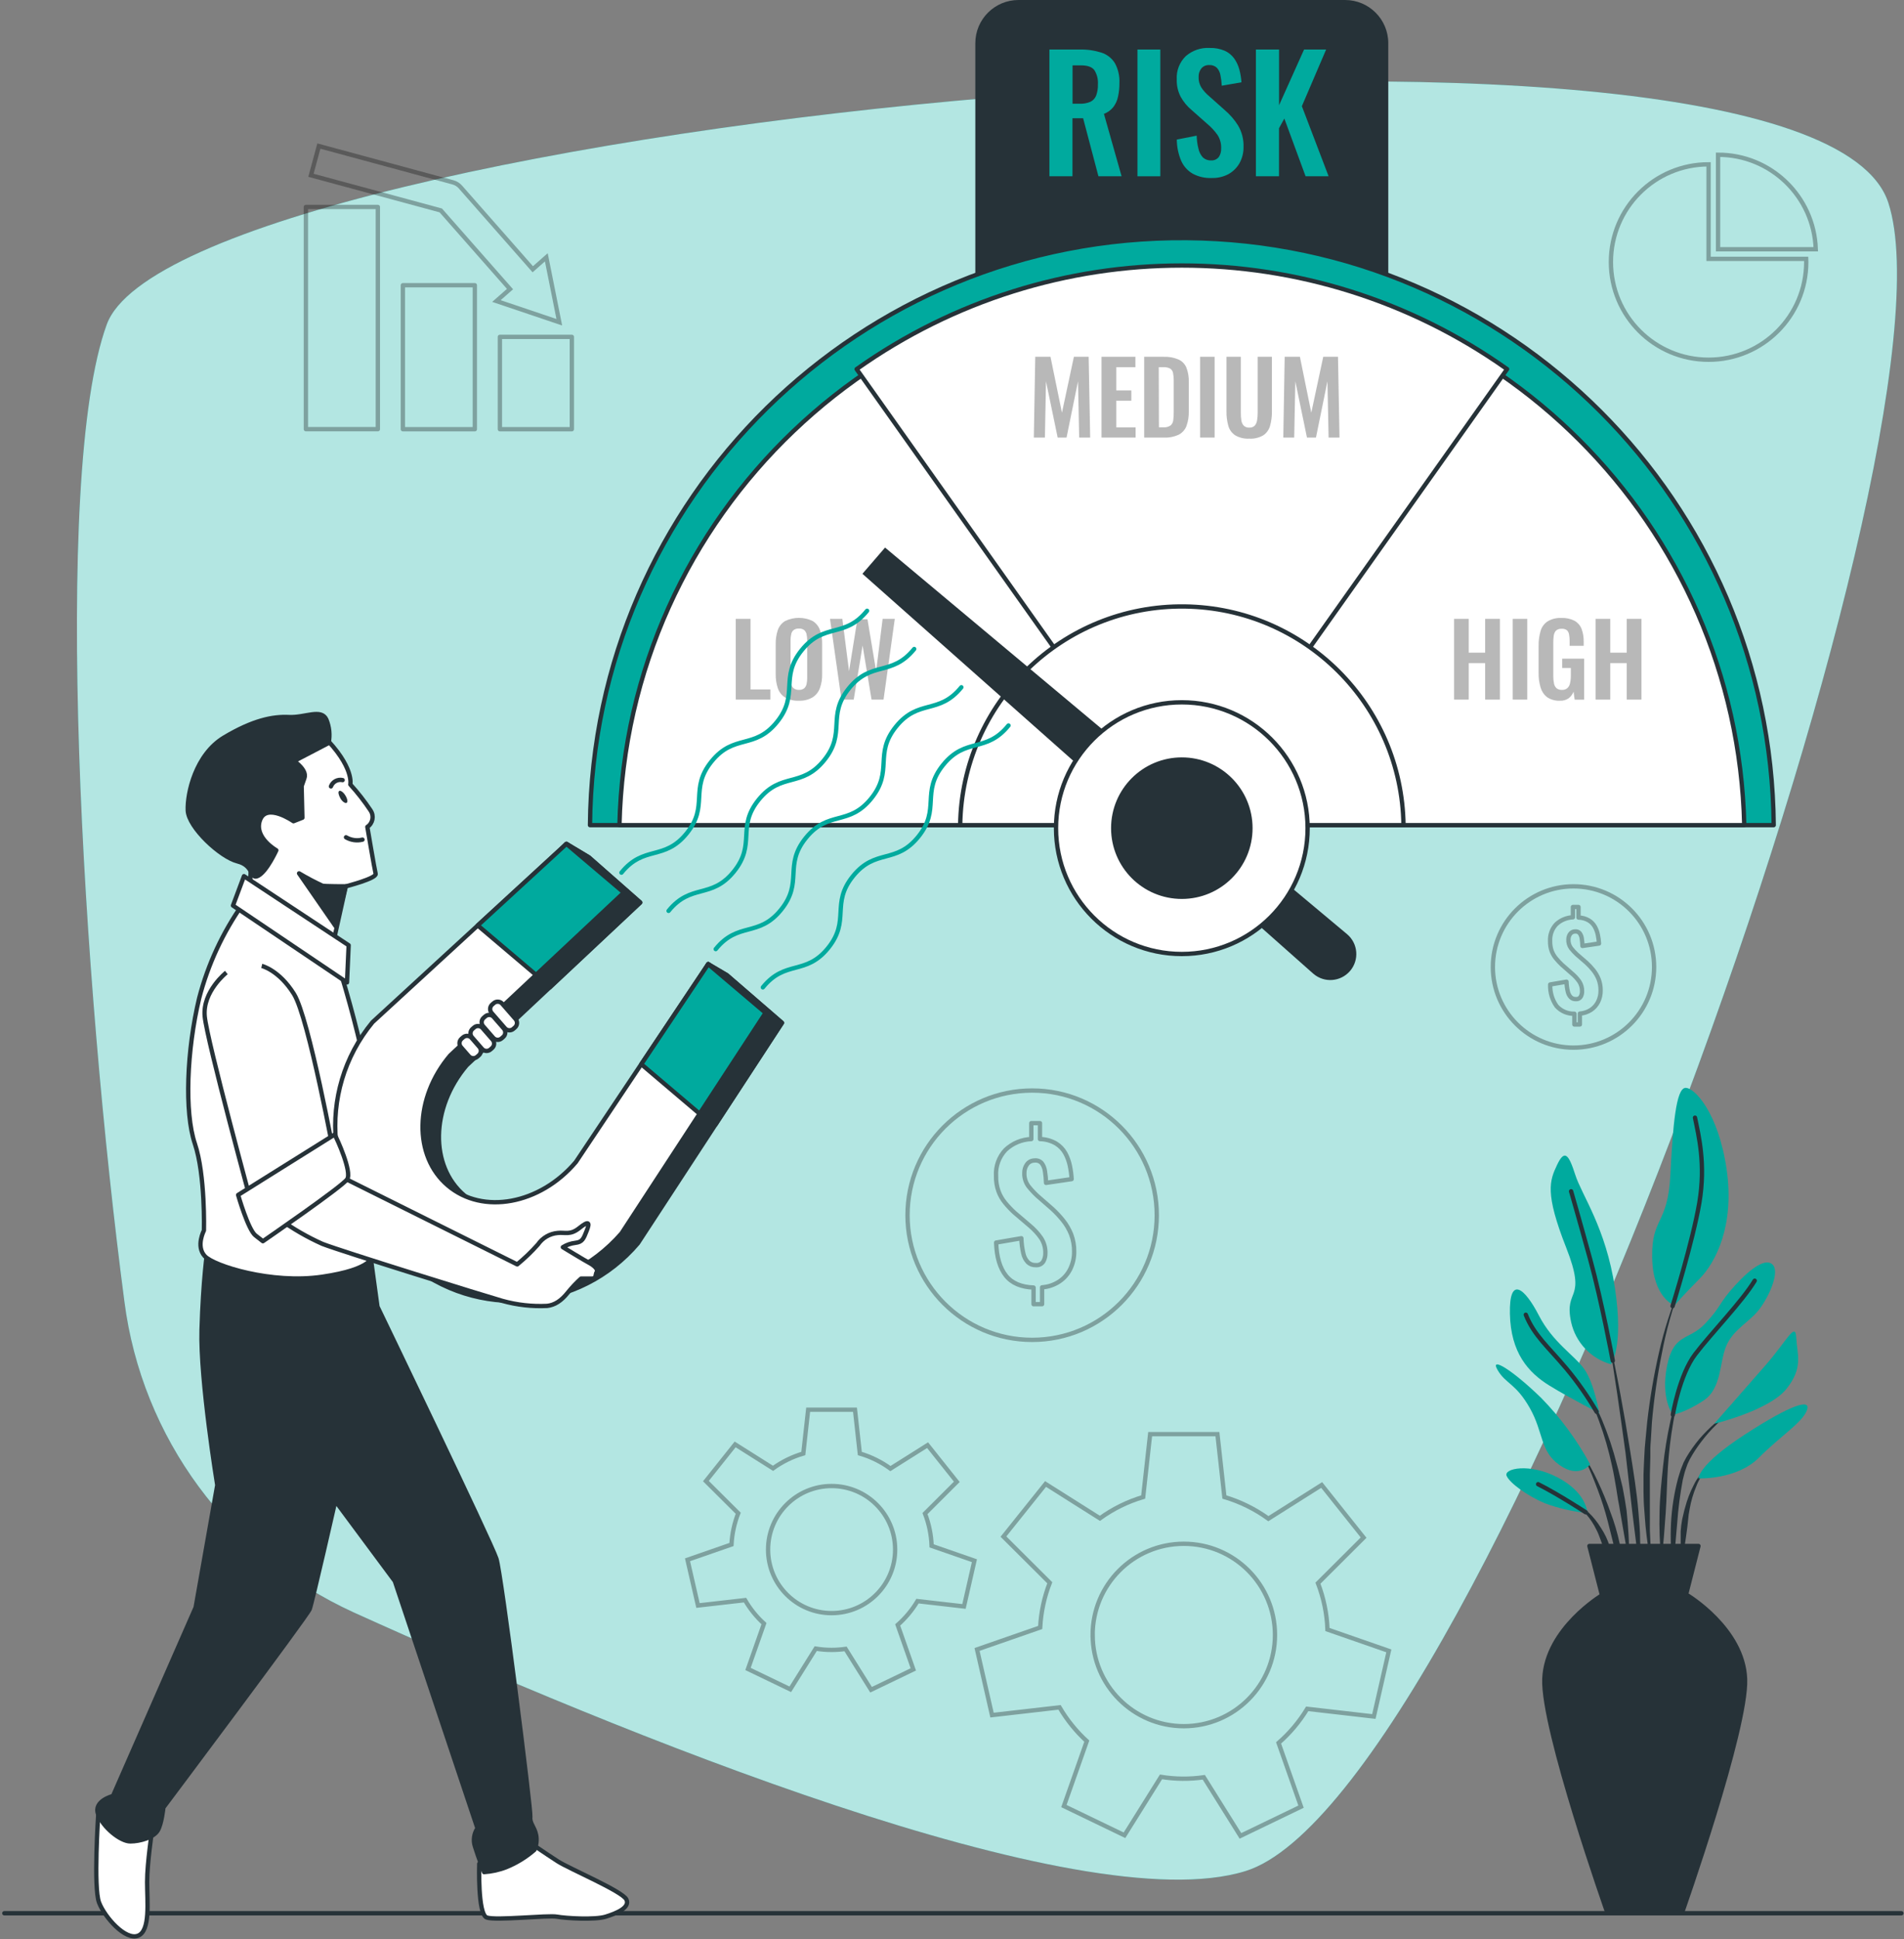 <svg xmlns="http://www.w3.org/2000/svg" width="440" height="448" viewBox="0 0 440 448" fill="none"><rect x="0" y="0" width="440" height="448" fill="#808080" stroke="none"/><path d="M28.749 300.66C32.799 332.12 52.809 359.26 81.659 372.44C142.58 400.02 249.579 444.08 287.819 432.23C342.519 415.29 454.689 102.96 436.379 46.84C418.069 -9.28 41.509 28.66 24.669 74.96C11.809 110.34 19.159 227.8 28.749 300.66Z" fill="#00AA9E"></path><path opacity="0.7" d="M28.749 300.66C32.799 332.12 52.809 359.26 81.659 372.44C142.58 400.02 249.579 444.08 287.819 432.23C342.519 415.29 454.689 102.96 436.379 46.84C418.069 -9.28 41.509 28.66 24.669 74.96C11.809 110.34 19.159 227.8 28.749 300.66Z" fill="white"></path><path d="M388.371 297.21C388.371 297.21 388.391 297.15 388.371 297.12H388.281C386.201 302.1 384.551 307.25 383.361 312.52C382.161 317.8 381.261 323.14 380.651 328.52L380.271 332.52C380.211 333.19 380.141 333.86 380.091 334.52L379.981 336.52C379.921 337.87 379.841 339.22 379.801 340.57V344.63L379.851 346.63C379.851 347.3 379.931 347.98 379.971 348.63C380.081 349.98 380.161 351.33 380.281 352.63C380.541 355.32 380.941 357.99 381.361 360.63C381.371 360.66 381.401 360.68 381.431 360.69C381.471 360.69 381.501 360.66 381.501 360.62C381.501 359.27 381.441 357.93 381.411 356.62C381.381 355.31 381.251 353.94 381.271 352.62C381.291 351.3 381.271 349.94 381.271 348.62V340.62L381.381 336.62V334.62C381.381 333.95 381.461 333.28 381.501 332.62L381.741 328.62C382.201 323.27 382.971 317.96 384.031 312.7C385.021 307.42 386.471 302.24 388.371 297.21Z" fill="#263238"></path><path d="M388.939 318.22C388.939 318.22 388.959 318.16 388.939 318.14C388.919 318.12 388.879 318.11 388.859 318.14C387.719 321.49 386.76 324.9 386 328.35C385.24 331.81 384.67 335.31 384.31 338.84C383.95 342.35 383.559 345.84 383.509 349.41C383.419 352.95 383.539 356.49 383.879 360.01C383.899 360.05 383.94 360.07 383.98 360.06C384 360.06 384.019 360.03 384.029 360.01C384.429 356.49 384.68 353.01 384.93 349.47C385.18 345.93 385.209 342.47 385.439 338.93C385.659 335.43 386.079 331.94 386.689 328.48C387.259 325.02 388.01 321.6 388.95 318.22H388.939Z" fill="#263238"></path><path d="M400.59 325.621C400.59 325.621 400.52 325.591 400.49 325.621C397.58 327.501 394.96 329.791 392.7 332.421C391.59 333.751 390.58 335.161 389.7 336.651L389.07 337.831L388.58 339.061C388.41 339.471 388.28 339.891 388.15 340.311C388.02 340.731 387.89 341.141 387.77 341.561C386.88 344.921 386.34 348.371 386.16 351.841C385.99 355.291 386.12 358.761 386.55 362.191C386.55 362.221 386.58 362.251 386.62 362.251C386.66 362.251 386.69 362.221 386.69 362.181L387.58 351.941C387.82 348.551 388.25 345.181 388.88 341.841C388.97 341.421 389.09 341.021 389.19 340.611C389.29 340.201 389.41 339.801 389.55 339.411L389.97 338.221L390.5 337.101C391.31 335.611 392.25 334.201 393.29 332.861C395.37 330.151 397.84 327.751 400.61 325.751C400.61 325.751 400.66 325.691 400.64 325.651C400.64 325.631 400.61 325.621 400.59 325.621Z" fill="#263238"></path><path d="M394.951 338.78C393.441 339.89 392.221 341.35 391.411 343.04C390.551 344.7 389.881 346.45 389.411 348.26C389.271 348.7 389.161 349.151 389.061 349.611L388.741 350.97C388.571 351.89 388.451 352.81 388.391 353.74V356.52C388.461 357.45 388.58 358.37 388.75 359.29C388.75 359.32 388.781 359.34 388.811 359.35C388.851 359.35 388.89 359.33 388.9 359.29C389.11 358.39 389.271 357.48 389.391 356.57C389.531 355.66 389.67 354.77 389.78 353.87C389.89 352.97 390.031 352.09 390.101 351.19C390.171 350.29 390.29 349.39 390.48 348.51C390.79 346.74 391.3 345.01 392 343.35C392.63 341.65 393.66 340.121 395 338.901C395 338.901 395.03 338.83 395 338.8C394.98 338.77 394.93 338.77 394.9 338.79H394.94L394.951 338.78Z" fill="#263238"></path><path d="M378.609 349.04C378.229 344.5 377.48 339.99 376.77 335.49C376.06 330.99 375.28 326.49 374.45 322.02C373.62 317.55 372.71 313.08 371.74 308.63C371.74 308.6 371.709 308.57 371.669 308.58C371.669 308.58 371.67 308.58 371.66 308.58C371.66 308.58 371.6 308.58 371.6 308.66C372.38 313.14 373.1 317.63 373.75 322.14C374.4 326.65 375.039 331.15 375.649 335.65C376.199 340.16 376.65 344.65 377.2 349.19L378.87 362.73C378.87 362.73 378.9 362.8 378.93 362.8C378.97 362.8 378.999 362.77 379.009 362.73C379.009 361.59 379.009 360.45 379.089 359.3C379.169 358.15 379.04 357.02 379.02 355.88C379.03 353.59 378.789 351.32 378.609 349.04Z" fill="#263238"></path><path d="M375.891 348.96C375.641 347.16 375.311 345.37 374.971 343.58L374.331 340.96C374.121 340.08 373.921 339.19 373.661 338.32C372.761 334.79 371.6 331.32 370.19 327.96L369.641 326.71L369.03 325.49C368.65 324.66 368.181 323.88 367.741 323.08C366.851 321.49 365.74 320.03 364.46 318.73C364.43 318.71 364.39 318.71 364.36 318.73C364.33 318.76 364.33 318.8 364.36 318.83C365.55 320.17 366.56 321.67 367.36 323.28C367.75 324.09 368.17 324.88 368.51 325.72L369.03 326.96L369.51 328.22C370.76 331.59 371.76 335.05 372.51 338.57C372.92 340.32 373.2 342.1 373.51 343.87L373.931 346.53C374.091 347.42 374.28 348.3 374.4 349.19C374.69 350.97 375.01 352.74 375.32 354.52C375.63 356.3 375.93 358.09 376.32 359.87C376.33 359.9 376.361 359.92 376.391 359.93C376.431 359.93 376.46 359.9 376.46 359.86C376.46 358.04 376.46 356.22 376.34 354.41C376.22 352.6 376.081 350.79 375.891 348.96Z" fill="#263238"></path><path d="M372.121 349.211C371.281 346.821 370.301 344.491 369.241 342.211C368.171 339.931 366.961 337.711 365.621 335.571C365.601 335.531 365.56 335.521 365.53 335.531C365.5 335.541 365.481 335.591 365.491 335.621V335.631C366.651 337.851 367.691 340.141 368.581 342.481C369.501 344.811 370.34 347.171 371.03 349.561C371.72 351.951 372.251 354.401 372.891 356.811C373.531 359.221 374.101 361.641 374.841 364.081C374.851 364.111 374.881 364.131 374.911 364.131C374.951 364.131 374.981 364.101 374.981 364.061C375.011 361.521 374.78 358.981 374.28 356.491C373.75 354.011 373.031 351.571 372.111 349.201L372.121 349.211Z" fill="#263238"></path><path d="M371.969 357.16C371.509 355.67 370.829 354.26 369.969 352.96C369.159 351.63 368.189 350.41 367.059 349.34C366.479 348.82 365.859 348.35 365.209 347.94C364.559 347.5 363.849 347.16 363.099 346.94C363.079 346.92 363.039 346.92 363.019 346.94C362.999 346.96 362.989 347 363.019 347.02C364.359 347.66 365.549 348.59 366.499 349.73C367.479 350.84 368.289 352.08 368.929 353.41C369.619 354.71 369.979 356.16 370.579 357.5C370.849 358.19 371.109 358.89 371.409 359.58C371.669 360.3 371.979 361 372.329 361.68C372.329 361.68 372.369 361.68 372.389 361.68C372.429 361.68 372.459 361.65 372.469 361.61C372.499 360.84 372.469 360.06 372.379 359.29C372.309 358.66 372.149 357.95 371.969 357.15V357.16Z" fill="#263238"></path><path d="M372.251 315.14C367.631 313.84 364.101 310.09 363.071 305.4C361.351 297.4 366.901 300.81 361.931 288.2C356.961 275.59 358.111 272.72 359.831 269.09C361.551 265.46 362.501 266.6 364.031 271.38C365.561 276.16 371.101 283.61 373.201 297.56C375.301 311.51 372.251 315.14 372.251 315.14Z" fill="#00AA9E"></path><path d="M386.96 301.57C386.96 301.57 381.96 299.86 381.8 290.49C381.64 281.12 385.43 283.04 386.01 271.38C386.59 259.72 387.35 251.5 389.45 251.31C391.55 251.12 397.09 257.05 399 270.04C400.91 283.03 396.52 291.64 392.7 295.46C388.88 299.28 386.96 301.57 386.96 301.57Z" fill="#00AA9E"></path><path d="M369.569 326.42C369.569 326.42 368.429 319.54 366.129 316.29C363.829 313.04 358.869 310.17 355.619 303.87C352.369 297.57 348.739 294.5 348.929 303.49C349.119 312.48 353.139 317.06 358.109 320.11C363.079 323.16 369.569 326.42 369.569 326.42Z" fill="#00AA9E"></path><path d="M367.47 338.271C364.44 332.671 360.64 327.521 356.19 322.961C349.51 316.461 344.19 313.211 346.07 316.461C347.95 319.711 350.27 319.521 353.52 325.251C356.77 330.981 355.81 335.191 360.4 338.441C364.99 341.691 367.47 338.271 367.47 338.271Z" fill="#00AA9E"></path><path d="M366.901 349.54C366.711 348.97 366.511 344.77 360.021 341.33C353.531 337.89 347.401 339.22 348.171 340.94C348.941 342.66 352.951 345.53 356.961 347.25C360.161 348.43 363.501 349.2 366.901 349.54Z" fill="#00AA9E"></path><path d="M386.58 326.8C386.58 326.8 383.71 323.17 385.24 315.53C386.77 307.89 390.24 309.79 394.03 305.78C397.82 301.77 397.09 301.19 400.91 296.99C404.73 292.79 408.18 290.489 409.71 292.209C411.24 293.929 408.94 299.28 406.65 302.34C404.36 305.4 400.72 306.929 399 310.749C397.28 314.569 398 320.69 393.65 323.55C389.3 326.41 386.58 326.8 386.58 326.8Z" fill="#00AA9E"></path><path d="M396.141 328.9C396.141 328.9 403.03 321.07 408.03 315.34C413.03 309.61 414.911 305.21 415.101 309.03C415.291 312.85 416.82 315.91 412.8 320.88C408.78 325.85 396.141 328.9 396.141 328.9Z" fill="#00AA9E"></path><path d="M392.51 341.52C392.51 341.52 392.31 338.46 403.21 331.39C414.11 324.32 418.69 322.98 417.54 325.85C416.39 328.72 411.62 331.58 406.46 336.74C401.3 341.9 392.51 341.52 392.51 341.52Z" fill="#00AA9E"></path><path d="M372.701 314.33C372.701 314.33 370.151 300.62 367.471 290.87C364.791 281.12 363.07 275.2 363.07 275.2" stroke="#263238" stroke-linecap="round" stroke-linejoin="round"></path><path d="M386.52 301.72C386.52 301.72 391.17 286.86 392.7 277.88C394.23 268.9 392.51 262.209 391.7 258.189" stroke="#263238" stroke-linecap="round" stroke-linejoin="round"></path><path d="M368.97 326.13C366.92 322.61 364.58 319.26 361.97 316.13C357.76 311.13 354.51 308.49 352.6 303.71" stroke="#263238" stroke-linecap="round" stroke-linejoin="round"></path><path d="M386.58 326.8C386.58 326.8 388.11 317.63 391.74 312.85C395.37 308.07 402.63 300.62 405.5 295.85" stroke="#263238" stroke-linecap="round" stroke-linejoin="round"></path><path d="M366.449 349.34C366.449 349.34 360.019 345.15 355.449 342.86" stroke="#263238" stroke-linecap="round" stroke-linejoin="round"></path><path d="M403.27 387.86C402.84 376.26 389.95 368.53 389.95 368.53H370.21C370.21 368.53 357.32 376.26 356.89 387.86C356.46 399.46 371.49 441.96 371.49 441.96H388.67C388.67 441.96 403.7 399.45 403.27 387.86Z" fill="#263238" stroke="#263238" stroke-linecap="round" stroke-linejoin="round"></path><path d="M392.501 357.131H367.301L370.211 368.531H389.591L392.501 357.131Z" fill="#263238" stroke="#263238" stroke-linecap="round" stroke-linejoin="round"></path><g opacity="0.3"><path d="M302.089 394.75L317.489 396.521L320.949 381.361L306.769 376.431C306.639 372.761 305.889 369.141 304.569 365.721L315.119 355.201L305.429 343.041L293.109 350.821C290.029 348.591 286.599 346.901 282.949 345.821L281.339 331.301H265.789L264.179 345.821C260.589 346.881 257.209 348.551 254.179 350.741L241.619 342.811L231.889 354.96L242.599 365.631C241.309 368.931 240.559 372.42 240.379 375.96L225.789 381.031L229.249 396.201L244.849 394.411C246.549 397.311 248.669 399.94 251.149 402.21L245.859 417.21L259.859 423.96L268.299 410.471C271.569 411.001 274.909 411.031 278.189 410.561L286.659 424.101L300.659 417.351L295.469 402.621C298.069 400.361 300.299 397.7 302.089 394.75ZM252.499 377.701C252.499 366.061 261.919 356.631 273.559 356.621C285.199 356.611 294.629 366.041 294.639 377.681C294.639 389.321 285.219 398.751 273.579 398.761C261.949 398.761 252.519 389.331 252.509 377.701H252.499Z" stroke="black" stroke-miterlimit="10"></path><path d="M212.029 369.87L222.769 371.1L225.179 360.53L215.289 357.1C215.199 354.55 214.679 352.02 213.759 349.64L221.109 342.31L214.359 333.84L205.769 339.25C203.629 337.69 201.239 336.51 198.699 335.77L197.579 325.65H186.759L185.639 335.77C183.129 336.5 180.759 337.66 178.639 339.19L169.889 333.67L163.129 342.14L170.599 349.57C169.699 351.88 169.169 354.32 169.039 356.79L158.879 360.32L161.299 370.88L172.169 369.64C173.349 371.66 174.819 373.49 176.549 375.07L172.859 385.54L182.629 390.24L188.509 380.84C189.719 381.04 190.939 381.14 192.169 381.14C193.249 381.14 194.329 381.06 195.399 380.91L201.299 390.34L211.059 385.64L207.449 375.37C209.249 373.78 210.799 371.93 212.029 369.87ZM177.499 357.96C177.499 349.85 184.069 343.28 192.179 343.28C200.289 343.28 206.859 349.85 206.859 357.96C206.859 366.07 200.289 372.64 192.179 372.64C184.069 372.64 177.499 366.07 177.499 357.96Z" stroke="black" stroke-miterlimit="10"></path></g><g opacity="0.3"><path d="M238.521 309.52C254.426 309.52 267.32 296.626 267.32 280.72C267.32 264.814 254.426 251.92 238.521 251.92C222.615 251.92 209.721 264.814 209.721 280.72C209.721 296.626 222.615 309.52 238.521 309.52Z" stroke="black" stroke-linecap="round" stroke-linejoin="round"></path><path d="M238.85 301.28V297.43C236 297.32 233.85 296.43 232.47 294.7C231.09 292.97 230.31 290.44 230.2 287.04L236.029 286.04C236.059 287.2 236.21 288.36 236.47 289.49C236.62 290.26 236.98 290.98 237.52 291.56C238.01 292.03 238.669 292.28 239.339 292.25C240.039 292.33 240.72 292.01 241.1 291.42C241.43 290.84 241.59 290.18 241.58 289.51C241.62 288.26 241.27 287.03 240.58 285.98C239.83 284.9 238.93 283.94 237.92 283.1L234.4 280.1C233.63 279.39 232.91 278.63 232.25 277.82C231.6 277.03 231.09 276.14 230.74 275.18C230.34 274.05 230.15 272.86 230.18 271.66C230.04 269.42 230.84 267.23 232.39 265.6C234.01 264.09 236.12 263.21 238.33 263.13V259.45H240.33V263.13C241.61 263.15 242.87 263.5 243.99 264.13C244.89 264.68 245.64 265.44 246.16 266.36C246.66 267.28 247.03 268.27 247.24 269.3C247.45 270.32 247.59 271.34 247.65 272.38L241.73 273.25C241.71 272.34 241.63 271.44 241.48 270.54C241.39 269.87 241.14 269.24 240.74 268.7C240.32 268.23 239.7 268 239.08 268.08C238.38 268.08 237.719 268.41 237.319 268.99C236.919 269.56 236.71 270.24 236.72 270.94C236.67 272.03 237 273.11 237.64 274C238.27 274.8 238.96 275.54 239.7 276.23L243.14 279.23C244.05 280.06 244.89 280.96 245.66 281.92C246.44 282.89 247.069 283.98 247.529 285.13C248.009 286.41 248.25 287.76 248.23 289.13C248.25 290.51 247.939 291.88 247.339 293.13C246.759 294.32 245.87 295.33 244.77 296.05C243.59 296.82 242.229 297.28 240.819 297.38V301.27H238.85V301.28Z" stroke="black" stroke-linecap="round" stroke-linejoin="round"></path></g><g opacity="0.3"><path d="M363.62 242.01C373.909 242.01 382.25 233.669 382.25 223.38C382.25 213.091 373.909 204.75 363.62 204.75C353.331 204.75 344.99 213.091 344.99 223.38C344.99 233.669 353.331 242.01 363.62 242.01Z" stroke="black" stroke-linecap="round" stroke-linejoin="round"></path><path d="M363.829 236.669V234.18C362.259 234.23 360.759 233.579 359.709 232.419C358.679 230.959 358.169 229.199 358.239 227.419L362.009 226.78C362.029 227.53 362.129 228.29 362.299 229.02C362.399 229.52 362.629 229.98 362.979 230.35C363.289 230.66 363.719 230.82 364.159 230.8C364.609 230.85 365.049 230.64 365.289 230.26C365.499 229.89 365.609 229.46 365.599 229.03C365.629 228.22 365.409 227.42 364.969 226.74C364.479 226.05 363.899 225.42 363.249 224.88L360.969 222.88C360.479 222.42 360.009 221.92 359.579 221.4C359.149 220.89 358.819 220.309 358.579 219.689C358.319 218.959 358.199 218.19 358.219 217.41C358.139 215.96 358.649 214.54 359.649 213.49C360.699 212.52 362.059 211.96 363.489 211.9V209.52H364.779V211.959C365.609 211.969 366.429 212.2 367.149 212.62C367.729 212.97 368.219 213.47 368.549 214.06C368.879 214.65 369.119 215.289 369.249 215.959C369.389 216.619 369.479 217.289 369.519 217.959L365.689 218.52C365.679 217.93 365.619 217.34 365.529 216.76C365.469 216.33 365.299 215.92 365.049 215.57C364.779 215.27 364.379 215.119 363.979 215.169C363.529 215.169 363.099 215.39 362.839 215.76C362.579 216.13 362.449 216.57 362.449 217.02C362.409 217.73 362.619 218.44 363.039 219.02C363.449 219.54 363.899 220.02 364.379 220.47L366.599 222.39C367.189 222.93 367.729 223.51 368.229 224.13C368.729 224.76 369.139 225.459 369.439 226.209C369.749 227.039 369.909 227.93 369.889 228.82C369.899 229.71 369.709 230.6 369.319 231.4C368.939 232.17 368.369 232.82 367.659 233.29C366.889 233.79 366.009 234.08 365.099 234.15V236.66H363.829V236.669Z" stroke="black" stroke-linecap="round" stroke-linejoin="round"></path></g><g opacity="0.3"><path d="M417.39 59.8H394.839V37.96C382.369 37.96 372.27 48.06 372.27 60.53C372.27 73 382.369 83.1 394.839 83.1C407.309 83.1 417.41 73 417.41 60.53C417.41 60.3 417.4 60.05 417.39 59.8Z" stroke="black" stroke-miterlimit="10"></path><path d="M419.609 57.58H397.029V35.75C409.219 35.73 419.219 45.4 419.609 57.58Z" stroke="black" stroke-miterlimit="10"></path></g><g opacity="0.3"><path d="M87.319 47.81H70.689V99.141H87.319V47.81Z" stroke="black" stroke-linecap="round" stroke-linejoin="round"></path><path d="M109.729 65.891H93.1V99.151H109.729V65.891Z" stroke="black" stroke-linecap="round" stroke-linejoin="round"></path><path d="M132.149 77.82H115.52V99.15H132.149V77.82Z" stroke="black" stroke-linecap="round" stroke-linejoin="round"></path><path d="M129.25 74.44L126.25 59.44L123.12 62.2L106.399 43.2C105.949 42.68 105.349 42.31 104.689 42.13L73.689 33.74L71.859 40.49L101.859 48.61L117.859 66.78L114.72 69.54L129.25 74.44Z" stroke="black" stroke-miterlimit="10"></path></g><path d="M310.84 0H235.371C229.859 0 225.391 4.468 225.391 9.98V84.01C225.391 89.522 229.859 93.99 235.371 93.99H310.84C316.352 93.99 320.82 89.522 320.82 84.01V9.98C320.82 4.468 316.352 0 310.84 0Z" fill="#263238"></path><path d="M409.89 190.61H136.34C136.99 115.07 198.75 54.36 274.28 55C348.91 55.64 409.25 115.98 409.89 190.61Z" fill="#00AA9E" stroke="#263238" stroke-linejoin="round"></path><path d="M403.081 190.611H143.15C144.82 118.831 204.35 62.001 276.13 63.66C345.56 65.27 401.471 121.181 403.081 190.611Z" fill="white" stroke="#263238" stroke-linejoin="round"></path><path d="M348.281 85.261L273.621 190.611L273.121 191.31L272.621 190.611L197.961 85.27C242.991 53.36 303.251 53.36 348.281 85.27V85.261Z" fill="white" stroke="#263238" stroke-linejoin="round"></path><path d="M324.34 190.611H221.891C222.291 162.321 245.541 139.711 273.831 140.101C301.561 140.491 323.95 162.881 324.34 190.611Z" fill="white" stroke="#263238" stroke-linejoin="round"></path><path d="M311.971 224.31C309.811 226.82 306.021 227.11 303.511 224.94C303.501 224.93 303.481 224.92 303.471 224.91L199.301 132.55L204.531 126.49L311.311 215.81C313.841 217.95 314.151 221.74 312.011 224.27C312.001 224.28 311.991 224.3 311.971 224.31Z" fill="#263238"></path><path d="M273.109 220.38C289.164 220.38 302.179 207.365 302.179 191.31C302.179 175.255 289.164 162.24 273.109 162.24C257.054 162.24 244.039 175.255 244.039 191.31C244.039 207.365 257.054 220.38 273.109 220.38Z" fill="white" stroke="#263238" stroke-linejoin="round"></path><path d="M273.11 207.16C281.864 207.16 288.96 200.064 288.96 191.31C288.96 182.556 281.864 175.46 273.11 175.46C264.356 175.46 257.26 182.556 257.26 191.31C257.26 200.064 264.356 207.16 273.11 207.16Z" fill="#263238" stroke="#263238" stroke-linejoin="round"></path><g opacity="0.28"><path d="M170.029 161.611V142.961H173.439V159.271H178.029V161.611H170.029Z" fill="black"></path><path d="M184.6 161.87C183.5 161.92 182.41 161.671 181.45 161.131C180.66 160.641 180.059 159.891 179.759 159.011C179.409 157.961 179.239 156.851 179.259 155.741V148.741C179.239 147.641 179.409 146.551 179.759 145.511C180.069 144.651 180.66 143.92 181.45 143.45C183.45 142.49 185.79 142.49 187.79 143.45C188.57 143.93 189.16 144.651 189.47 145.511C189.84 146.551 190.02 147.641 189.99 148.741V155.741C190.02 156.841 189.84 157.93 189.47 158.97C189.16 159.84 188.57 160.591 187.79 161.091C186.82 161.651 185.72 161.92 184.6 161.87ZM184.6 159.361C185.05 159.401 185.499 159.271 185.859 158.991C186.139 158.721 186.33 158.371 186.4 157.991C186.5 157.531 186.54 157.05 186.54 156.58V147.96C186.54 147.49 186.5 147.02 186.4 146.56C186.33 146.18 186.139 145.83 185.859 145.56C185.499 145.29 185.05 145.16 184.6 145.2C184.16 145.17 183.73 145.3 183.38 145.56C183.09 145.82 182.89 146.17 182.83 146.56C182.73 147.02 182.69 147.49 182.69 147.96V156.551C182.69 157.021 182.729 157.5 182.819 157.96C182.879 158.34 183.069 158.7 183.359 158.96C183.709 159.24 184.15 159.391 184.6 159.361Z" fill="black"></path><path d="M194.458 161.611L191.809 142.961H194.659L196.208 155.051L198.139 143.051H200.469L202.469 155.051L203.969 142.961H206.778L204.179 161.611H201.409L199.338 149.111L197.289 161.611H194.458Z" fill="black"></path></g><g opacity="0.28"><path d="M336.029 161.611V142.961H339.41V150.771H343.209V142.961H346.62V161.611H343.209V153.191H339.41V161.611H336.029Z" fill="black"></path><path d="M349.58 161.611V142.961H352.94V161.611H349.58Z" fill="black"></path><path d="M360.49 161.871C359.46 161.921 358.44 161.651 357.57 161.091C356.83 160.531 356.3 159.751 356.03 158.861C355.7 157.761 355.54 156.621 355.56 155.471V149.201C355.54 148.031 355.7 146.87 356.02 145.75C356.28 144.84 356.86 144.051 357.65 143.531C358.62 142.961 359.74 142.69 360.86 142.75C361.9 142.71 362.93 142.931 363.86 143.401C364.59 143.811 365.17 144.47 365.48 145.25C365.83 146.19 366 147.19 365.98 148.19V149.19H362.73V148.131C362.73 147.611 362.7 147.09 362.6 146.58C362.55 146.2 362.37 145.85 362.1 145.58C361.74 145.33 361.31 145.21 360.87 145.25C360.39 145.21 359.92 145.37 359.56 145.69C359.28 146.01 359.11 146.421 359.06 146.841C358.99 147.361 358.95 147.881 358.95 148.411V156.21C358.95 156.77 359 157.341 359.12 157.891C359.19 158.311 359.4 158.701 359.71 158.991C360.07 159.261 360.51 159.401 360.96 159.371C361.42 159.401 361.87 159.251 362.22 158.951C362.54 158.641 362.75 158.241 362.83 157.801C362.96 157.231 363.02 156.641 363.01 156.051V154.301H361.01V152.161H366.08V161.621H363.89L363.64 159.781C363.41 160.371 363.02 160.9 362.52 161.29C361.93 161.71 361.21 161.911 360.49 161.871Z" fill="black"></path><path d="M368.74 161.611V142.961H372.12V150.771H375.92V142.961H379.33V161.611H375.92V153.191H372.12V161.611H368.74Z" fill="black"></path></g><g opacity="0.28"><path d="M238.91 101.08L239.24 82.42H242.76L245.41 95.34L248.17 82.42H251.58L251.93 101.08H249.39L249.12 88.08L246.47 101.08H244.42L241.72 88.08L241.47 101.08H238.91Z" fill="black"></path><path d="M254.551 101.08V82.42H262.381V84.82H257.961V90.19H261.441V92.56H257.961V98.73H262.431V101.08H254.551Z" fill="black"></path><path d="M264.41 101.08V82.42H268.81C270.03 82.36 271.24 82.58 272.36 83.05C273.19 83.43 273.84 84.11 274.18 84.96C274.57 86 274.76 87.12 274.72 88.23V95.04C274.75 96.19 274.57 97.34 274.18 98.42C273.85 99.28 273.21 99.99 272.39 100.42C271.31 100.91 270.13 101.14 268.94 101.08H264.41ZM267.82 98.71H268.82C269.41 98.77 270 98.62 270.5 98.29C270.86 97.98 271.08 97.55 271.13 97.08C271.21 96.44 271.25 95.79 271.24 95.14V87.96C271.25 87.35 271.2 86.74 271.08 86.14C271 85.73 270.76 85.37 270.41 85.14C269.9 84.89 269.34 84.78 268.78 84.82H267.78L267.82 98.71Z" fill="black"></path><path d="M277.33 101.08V82.42H280.69V101.08H277.33Z" fill="black"></path><path d="M288.68 101.33C287.56 101.4 286.439 101.13 285.459 100.57C284.689 100.06 284.119 99.3 283.869 98.41C283.559 97.31 283.41 96.18 283.43 95.04V82.42H286.749V95.42C286.749 95.97 286.779 96.52 286.859 97.06C286.909 97.52 287.099 97.95 287.399 98.31C287.739 98.64 288.21 98.81 288.68 98.78C289.16 98.82 289.639 98.65 289.979 98.31C290.269 97.95 290.449 97.52 290.509 97.06C290.599 96.52 290.639 95.97 290.639 95.42V82.42H293.93V95.04C293.95 96.18 293.8 97.31 293.49 98.41C293.24 99.29 292.679 100.06 291.919 100.57C290.939 101.13 289.81 101.4 288.68 101.33Z" fill="black"></path><path d="M296.561 101.08L296.88 82.42H300.4L303.03 95.34L305.791 82.42H309.201L309.55 101.08H307.03L306.76 88.08L304.11 101.08H302.03L299.34 88.08L299.081 101.08H296.561Z" fill="black"></path></g><path d="M242.51 40.72V11.44H249.51C251.2 11.4 252.89 11.64 254.51 12.15C255.8 12.56 256.9 13.41 257.62 14.55C258.4 15.96 258.77 17.57 258.69 19.18C258.7 20.25 258.59 21.32 258.36 22.36C258.18 23.23 257.8 24.05 257.26 24.76C256.69 25.46 255.95 25.99 255.11 26.3L259.19 40.72H253.84L250.3 27.31H247.84V40.72H242.51ZM247.86 23.96H249.52C250.37 24 251.22 23.84 252 23.51C252.61 23.21 253.08 22.69 253.32 22.06C253.61 21.24 253.75 20.38 253.72 19.51C253.8 18.35 253.52 17.19 252.9 16.2C252.36 15.47 251.33 15.1 249.81 15.1H247.86V23.96Z" fill="#00AA9E"></path><path d="M262.859 40.72V11.44H268.14V40.72H262.859Z" fill="#00AA9E"></path><path d="M280.03 41.12C278.5 41.19 276.97 40.84 275.62 40.12C274.43 39.43 273.5 38.38 272.95 37.12C272.3 35.57 271.96 33.92 271.95 32.24L276.54 31.34C276.57 32.35 276.7 33.36 276.95 34.34C277.1 35.08 277.45 35.77 277.95 36.34C278.45 36.82 279.12 37.08 279.81 37.05C280.52 37.12 281.21 36.83 281.66 36.27C282.05 35.68 282.23 34.98 282.2 34.27C282.25 33.16 281.94 32.06 281.33 31.13C280.67 30.21 279.9 29.38 279.03 28.65L275.34 25.39C274.34 24.55 273.5 23.53 272.86 22.39C272.21 21.14 271.89 19.74 271.94 18.33C271.82 16.32 272.59 14.36 274.03 12.96C275.56 11.64 277.54 10.96 279.56 11.08C280.74 11.04 281.9 11.26 282.99 11.71C283.86 12.09 284.61 12.7 285.18 13.46C285.73 14.23 286.14 15.1 286.39 16.01C286.66 16.99 286.82 18 286.89 19.01L282.34 19.8C282.3 18.98 282.2 18.16 282.03 17.35C281.92 16.71 281.64 16.12 281.2 15.65C280.73 15.21 280.09 14.99 279.45 15.03C278.75 14.99 278.07 15.27 277.62 15.81C277.19 16.36 276.97 17.04 276.99 17.74C276.95 18.6 277.16 19.44 277.6 20.18C278.09 20.93 278.69 21.6 279.38 22.18L283.03 25.43C284.22 26.44 285.26 27.63 286.09 28.96C286.99 30.47 287.43 32.21 287.37 33.96C287.39 35.26 287.07 36.54 286.45 37.68C285.84 38.75 284.95 39.63 283.88 40.23C282.69 40.85 281.37 41.16 280.03 41.12Z" fill="#00AA9E"></path><path d="M290.23 40.72V11.44H295.581V24.31L301.36 11.44H306.46L300.851 24.53L307.03 40.72H301.71L296.8 27.38L295.57 29.62V40.72H290.23Z" fill="#00AA9E"></path><path d="M143.609 201.59C148.819 195.17 153.479 198.94 158.689 192.52C163.899 186.1 159.24 182.31 164.45 175.88C169.66 169.45 174.319 173.24 179.529 166.81C184.739 160.38 180.08 156.599 185.29 150.169C190.5 143.739 195.169 147.52 200.379 141.09" stroke="#00AA9E" stroke-linecap="round" stroke-linejoin="round"></path><path d="M154.5 210.42C159.71 204 164.37 207.78 169.58 201.35C174.79 194.92 170.13 191.14 175.34 184.72C180.55 178.3 185.21 182.07 190.43 175.64C195.65 169.21 190.98 165.43 196.19 159C201.4 152.57 206.06 156.35 211.27 149.92" stroke="#00AA9E" stroke-linecap="round" stroke-linejoin="round"></path><path d="M165.398 219.25C170.608 212.83 175.269 216.61 180.479 210.18C185.689 203.75 181.029 199.98 186.239 193.55C191.449 187.12 196.108 190.9 201.318 184.47C206.528 178.04 201.869 174.26 207.079 167.83C212.289 161.4 216.948 165.18 222.168 158.76" stroke="#00AA9E" stroke-linecap="round" stroke-linejoin="round"></path><path d="M176.289 228.09C181.499 221.66 186.159 225.44 191.369 219.01C196.579 212.58 191.919 208.81 197.129 202.38C202.339 195.95 206.999 199.73 212.209 193.3C217.419 186.87 212.759 183.099 217.979 176.669C223.199 170.239 227.849 174.02 233.059 167.59" stroke="#00AA9E" stroke-linecap="round" stroke-linejoin="round"></path><path d="M1 441.971H439.4" stroke="#263238" stroke-linecap="round" stroke-linejoin="round"></path><path d="M22.709 419.08C22.709 419.08 21.559 436.08 22.899 439.52C24.239 442.96 29.009 448.3 31.899 447.16C34.789 446.02 33.999 439.32 33.999 434.74C33.999 430.16 35.149 423.28 35.149 422.14C35.149 421 22.709 419.08 22.709 419.08Z" fill="white" stroke="#263238" stroke-linejoin="round"></path><path d="M110.749 430.541C110.749 430.541 110.37 442.191 112.47 442.951C114.57 443.711 126.6 442.381 128.7 442.761C130.8 443.141 137.49 443.531 139.97 442.761C142.45 441.991 145.7 440.661 144.74 438.761C143.78 436.861 131.57 431.7 128.89 429.98C126.21 428.26 121.439 424.98 121.439 424.98L110.749 430.541Z" fill="white" stroke="#263238" stroke-linejoin="round"></path><path d="M47.919 288.83C47.919 288.83 46.919 295.52 46.579 307.17C46.239 318.82 50.209 343.07 50.209 343.07L45.209 371.34L26.109 414.88C26.109 414.88 21.529 416.03 22.679 419.08C23.829 422.13 27.829 425.38 30.119 425.38C32.409 425.38 35.469 424.43 36.429 422.9C37.389 421.37 37.759 417.55 37.759 417.55C37.759 417.55 70.989 373.25 71.569 371.72C72.149 370.19 77.49 346.72 77.49 346.72L91.24 365.24L110.339 422.35C109.509 423.59 109.289 425.14 109.759 426.55C110.529 429.03 111.859 432.47 111.859 432.47C113.629 432.35 115.369 431.97 117.019 431.32C119.389 430.35 121.579 429 123.509 427.32C123.989 426.24 124.119 425.05 123.899 423.89C123.509 421.98 122.369 421.21 122.559 419.68C122.749 418.15 115.869 363.73 114.729 360.1C113.589 356.47 87.229 301.85 87.229 301.85L85.319 287.91C73.239 292.04 60.189 292.36 47.919 288.83Z" fill="#263238" stroke="#263238" stroke-linejoin="round"></path><path d="M74.66 169.961C74.66 169.961 67.119 166.961 61.029 168.531C54.939 170.101 45.429 178.461 46.12 183.381C46.809 188.301 58.029 199.051 58.029 199.051L57.599 208.871L77.129 217.301L79.91 204.751C79.91 204.751 87.079 202.921 86.809 201.851C86.54 200.781 84.89 191.021 84.89 191.021C86.15 190.191 86.489 188.491 85.649 187.241C85.629 187.211 85.62 187.191 85.6 187.161C84.21 185.071 82.649 183.081 80.959 181.221C80.959 181.221 81.92 177.151 74.66 169.961Z" fill="white" stroke="#263238" stroke-linecap="round" stroke-linejoin="round"></path><path d="M79.89 204.75C79.89 204.75 75.3 204.75 74.54 204.62C72.68 203.76 70.869 202.8 69.109 201.75L77.56 213.96L79.89 204.75Z" fill="#263238" stroke="#263238" stroke-linecap="round" stroke-linejoin="round"></path><path d="M79.799 183.73C80.279 184.49 80.419 185.261 80.109 185.451C79.799 185.641 79.11 185.201 78.68 184.451C78.25 183.701 78.06 182.93 78.37 182.73C78.68 182.53 79.32 182.96 79.799 183.73Z" fill="#263238"></path><path d="M79.179 180.209C78.039 179.949 76.888 180.57 76.478 181.66" stroke="#263238" stroke-linecap="round" stroke-linejoin="round"></path><path d="M83.769 193.96C82.479 194.29 81.109 194.09 79.959 193.42" stroke="#263238" stroke-linecap="round" stroke-linejoin="round"></path><path d="M75.95 171.64L67.95 175.81C67.95 175.81 71.019 177.86 70.359 179.72L69.71 181.59L69.879 188.9L67.82 189.71C67.82 189.71 61.61 185.36 60.1 189.42C58.59 193.48 63.859 196.42 63.859 196.42C63.859 196.42 61.69 201.22 59.7 202.29C57.71 203.36 58.83 199.97 54.9 198.99C50.97 198.01 43.55 191.13 43.39 187.21C43.23 183.29 45.19 174.3 51.819 170.34C58.45 166.38 63.029 165.46 66.779 165.64C70.529 165.82 74.2 163.64 75.41 166.2C76.13 167.92 76.32 169.81 75.95 171.64Z" fill="#263238" stroke="#263238" stroke-linecap="round" stroke-linejoin="round"></path><path d="M56.129 208.811C51.479 215.401 48.059 222.771 46.029 230.581C43.159 242.581 42.589 256.94 45.029 264.19C47.469 271.44 47.129 284.25 47.129 284.25C47.129 284.25 45.219 287.88 47.319 290.17C49.419 292.46 62.789 296.66 74.439 294.94C86.089 293.22 86.439 290.361 87.049 288.451C87.659 286.541 87.429 260.57 84.949 248.92C83.049 239.82 80.699 230.82 77.899 221.96C76.179 216.83 56.129 208.811 56.129 208.811Z" fill="white" stroke="#263238" stroke-linejoin="round"></path><path d="M56.38 202.4L80.57 218.36L80.19 226.95L53.84 209.19L56.38 202.4Z" fill="white" stroke="#263238" stroke-linejoin="round"></path><path d="M180.709 236.28L167.979 225.28L163.659 222.729L136.859 270.729C128.549 280.529 115.318 282.96 107.298 276.16C99.278 269.36 99.519 255.91 107.829 246.11L147.949 208.47L136.099 198.06L130.899 194.939L89.899 238.41C76.429 254.29 78.378 278.09 94.258 291.56C110.138 305.03 133.939 303.08 147.419 287.2L180.709 236.28Z" fill="#263238" stroke="#263238" stroke-linejoin="round"></path><path d="M167.979 225.271L163.66 222.721L149.859 247.46L161.68 257.281L165.31 259.831L180.709 236.281L167.979 225.271Z" fill="#263238" stroke="#263238" stroke-linecap="round" stroke-linejoin="round"></path><path d="M123.878 225.209L126.989 228.16L147.949 208.5L136.099 198.06L130.898 194.939L117.479 209.169L123.878 225.209Z" fill="#263238" stroke="#263238" stroke-linecap="round" stroke-linejoin="round"></path><path d="M176.918 233.96L163.659 222.71L133.078 268.44C124.768 278.24 111.528 280.67 103.508 273.87C95.488 267.07 95.728 253.61 104.038 243.81L144.168 206.18L130.898 194.96L86.098 236.12C72.838 252.19 75.118 275.96 91.178 289.22C106.939 302.23 130.198 300.32 143.628 284.91L176.918 233.96Z" fill="white" stroke="#263238" stroke-linejoin="round"></path><path d="M161.679 257.281L176.919 233.971L163.659 222.721L148.199 245.841L161.679 257.281Z" fill="#00AA9E" stroke="#263238" stroke-linejoin="round"></path><path d="M123.878 225.209L144.168 206.189L130.898 194.939L110.398 213.78L123.878 225.209Z" fill="#00AA9E" stroke="#263238" stroke-linejoin="round"></path><path d="M78.088 271.45L119.528 292.08C121.238 290.68 122.839 289.14 124.309 287.49C125.359 285.96 127.039 284.98 128.889 284.82C130.609 284.63 131.759 285.39 133.889 283.68C136.019 281.97 136.368 282.34 135.608 284.25C134.848 286.16 134.609 286.92 132.929 287.11C131.909 287.23 130.938 287.57 130.068 288.11C130.068 288.11 135.069 291.16 136.179 291.74C137.289 292.32 138.278 293.26 137.898 293.84C137.518 294.42 137.899 295.36 136.749 295.36H134.269C133.169 296.36 132.138 297.45 131.208 298.61C129.688 300.52 128.158 301.48 126.438 301.67C122.958 301.84 119.478 301.45 116.128 300.52C112.128 299.38 78.879 289.06 74.489 287.34C70.989 285.77 67.669 283.85 64.559 281.61L78.088 271.45Z" fill="white" stroke="#263238" stroke-linejoin="round"></path><path d="M52.309 224.661C52.309 224.661 46.769 229.051 47.309 234.781C47.849 240.511 58.389 279.091 58.389 279.091L77.298 267.44C77.298 267.44 71.378 235.171 67.938 229.631C64.498 224.091 60.489 223.131 60.489 223.131" fill="white"></path><path d="M52.309 224.661C52.309 224.661 46.769 229.051 47.309 234.781C47.849 240.511 58.389 279.091 58.389 279.091L77.298 267.44C77.298 267.44 71.378 235.171 67.938 229.631C64.498 224.091 60.489 223.131 60.489 223.131" stroke="#263238" stroke-linejoin="round"></path><path d="M77.33 262.09L55.029 276.04C55.029 276.04 57.319 284.04 59.029 285.39L60.749 286.729C60.749 286.729 79.09 274.13 80.23 272.41C81.37 270.69 77.9 263.05 77.33 262.09Z" fill="white" stroke="#263238" stroke-linejoin="round"></path><path d="M114.111 231.73L113.742 232.052C113.167 232.552 113.107 233.424 113.608 233.998L116.688 237.535C117.189 238.109 118.06 238.169 118.635 237.669L119.005 237.347C119.579 236.846 119.639 235.975 119.139 235.4L116.058 231.864C115.557 231.289 114.686 231.229 114.111 231.73Z" fill="white" stroke="#263238" stroke-linejoin="round"></path><path d="M112.148 234.79L111.779 235.111C111.204 235.612 111.144 236.484 111.645 237.058L113.977 239.735C114.477 240.31 115.349 240.37 115.923 239.869L116.293 239.547C116.867 239.047 116.928 238.175 116.427 237.6L114.096 234.924C113.595 234.349 112.723 234.289 112.148 234.79Z" fill="white" stroke="#263238" stroke-linejoin="round"></path><path d="M109.568 237.356L109.199 237.677C108.624 238.178 108.564 239.05 109.065 239.624L111.396 242.301C111.897 242.876 112.769 242.936 113.344 242.435L113.713 242.114C114.288 241.613 114.347 240.741 113.847 240.166L111.515 237.49C111.015 236.915 110.143 236.855 109.568 237.356Z" fill="white" stroke="#263238" stroke-linejoin="round"></path><path d="M107.027 239.629L106.658 239.951C106.083 240.451 106.023 241.323 106.524 241.898L108.336 243.979C108.837 244.553 109.709 244.614 110.284 244.113L110.653 243.791C111.228 243.291 111.288 242.419 110.787 241.844L108.974 239.763C108.474 239.188 107.602 239.128 107.027 239.629Z" fill="white" stroke="#263238" stroke-linejoin="round"></path></svg>